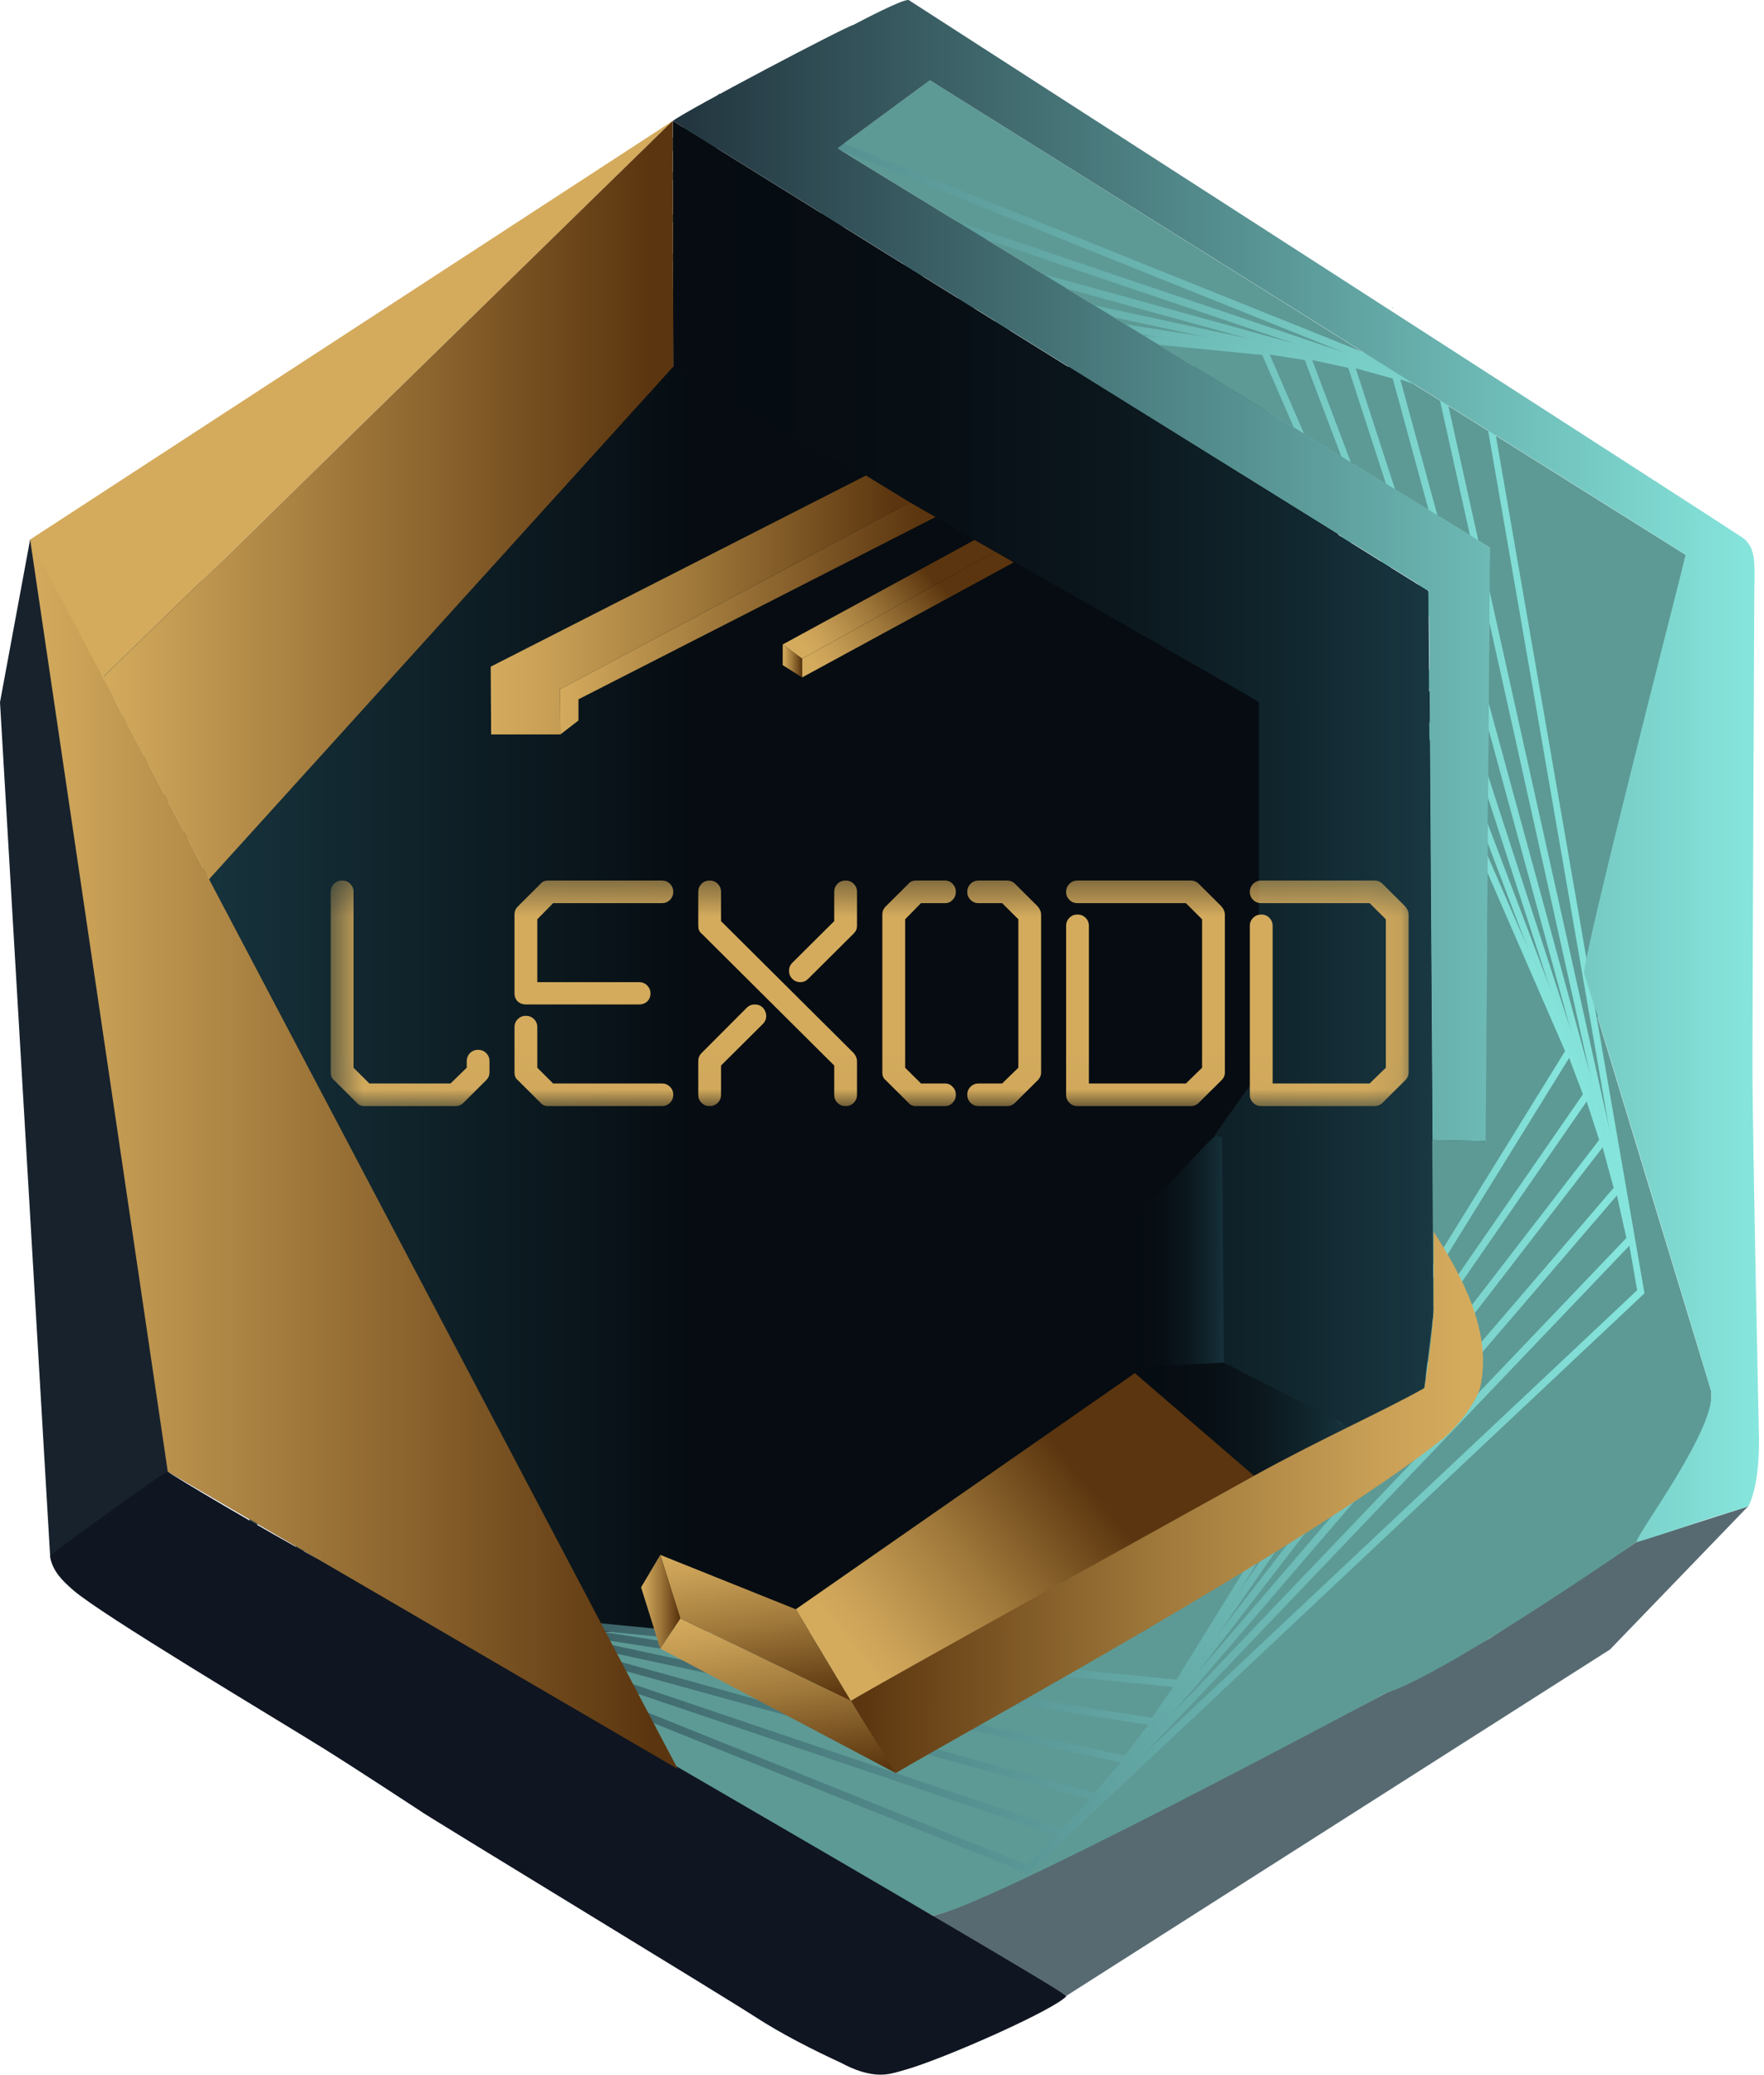 <svg xmlns="http://www.w3.org/2000/svg" width="51" height="60" viewBox="0 0 51 60" fill="none"><g clip-path="url(#clip0_19_239)"><path d="M35.875 10.601H14.644L4.029 28.898L14.644 47.194H35.875L46.489 28.898L35.875 10.601Z" fill="url(#paint0_linear_19_239)"></path><path d="M50.482 43.615L46.548 47.693L30.829 57.708C30.829 57.708 26.895 55.38 26.948 55.382C27.928 55.427 43.063 47.376 43.063 47.376L47.316 44.587L50.551 43.554" fill="#576A71"></path><path d="M24.209 4.287L26.886 2.32L48.739 16.046L45.804 28.149L49.465 40.194C49.465 40.194 49.786 41.426 47.316 44.587C47.316 44.587 45.148 46.089 43.132 47.331C41.854 48.119 40.635 48.785 40.077 48.951C40.077 48.951 28.063 55.398 26.945 55.382L19.592 51.148L17.473 47.188L27.545 47.143L33.033 47.178L36.159 45.214L38.778 43.554L39.121 39.505L41.405 32.963L42.941 32.992L43.068 15.83L24.209 4.287Z" fill="#5D9A95"></path><path d="M0.871 15.6L7.294 28.279L19.595 51.148L4.85 42.547L1.45 45.008L0 20.305L0.871 15.6Z" fill="#17222D"></path><path d="M34.114 48.795L13.897 46.818L5.042 26.46L16.405 8.077L36.621 10.054L45.475 30.412L34.111 48.793L34.114 48.795ZM14.025 46.609L34.013 48.565L45.249 30.391L36.494 10.263L16.506 8.307L5.27 26.482L14.025 46.609Z" fill="url(#paint1_linear_19_239)"></path><path d="M33.389 49.903L12.657 46.662L4.526 25.194L17.128 6.97L37.86 10.21L45.99 31.678L33.389 49.903ZM12.795 46.461L33.301 49.668L45.765 31.641L37.724 10.411L17.218 7.205L4.755 25.231L12.795 46.461Z" fill="url(#paint2_linear_19_239)"></path><path d="M32.59 51L11.387 46.427L4.056 23.862L17.927 5.873L39.129 10.445L46.461 33.01L32.59 51ZM11.536 46.234L32.513 50.759L46.235 32.96L38.981 10.636L18.007 6.113L4.282 23.912L11.534 46.237L11.536 46.234Z" fill="url(#paint3_linear_19_239)"></path><path d="M31.713 52.081L10.091 46.11L3.639 22.467L18.806 4.792L40.428 10.763L46.883 34.406L31.716 52.078L31.713 52.081ZM10.248 45.928L31.644 51.835L46.654 34.345L40.266 10.945L18.873 5.038L3.862 22.527L10.251 45.928H10.248Z" fill="url(#paint4_linear_19_239)"></path><path d="M30.757 53.138L30.701 53.12L8.771 45.705L3.275 21.005L19.763 3.734L19.819 3.753L41.748 11.167L47.247 35.87L30.76 53.141L30.757 53.138ZM8.939 45.531L30.701 52.889L47.021 35.794L41.578 11.339L19.816 3.983L3.496 21.079L8.939 45.534V45.531Z" fill="url(#paint5_linear_19_239)"></path><path d="M2.973 19.477L20.799 2.704L43.085 11.661L47.544 37.395L29.718 54.172L7.433 45.214L2.973 19.477ZM3.19 19.564L7.608 45.047L29.678 53.918L47.332 37.306L42.915 11.823L20.841 2.952L3.188 19.564" fill="url(#paint6_linear_19_239)"></path><path d="M9.14 45.05C7.798 44.326 4.861 42.597 4.847 42.544C4.837 42.502 1.423 44.944 1.447 45.005C1.519 45.431 1.811 45.711 2.114 45.975C2.914 46.678 7.844 49.615 9.382 50.572C10.317 51.156 12.155 52.364 12.155 52.364C12.2 52.422 20.838 57.669 21.81 58.3C22.599 58.813 23.489 59.262 24.323 59.648C24.7 59.852 25.109 60 25.513 59.986C25.739 59.979 25.957 59.907 26.188 59.841C27.319 59.516 30.454 58.126 30.831 57.719C30.836 57.563 9.238 45.097 9.143 45.047L9.14 45.05Z" fill="#0F1521"></path><path d="M0.871 15.6L19.452 3.494L2.914 19.641L0.871 15.6Z" fill="#D4AB5D"></path><path d="M4.85 42.547L0.871 15.6L19.595 51.148L4.85 42.547Z" fill="url(#paint7_linear_19_239)"></path><path d="M50.857 41.669C50.857 41.669 50.663 32.635 50.666 30.793C50.666 28.919 50.719 17.431 50.719 17.305C50.719 16.969 50.737 16.636 50.719 16.3C50.705 16.004 50.634 15.719 50.363 15.534C49.996 15.28 27.105 0.544 26.273 0.002C26.124 -0.043 24.924 0.589 24.674 0.719C24.43 0.779 19.872 3.177 19.455 3.494C19.468 3.499 40.959 16.858 41.31 17.082C41.31 17.339 41.414 32.944 41.414 32.963C41.552 32.963 42.646 32.992 42.949 32.992C42.949 34.453 43.016 24.211 43.016 23.949C43.05 19.551 43.077 15.597 43.077 15.83C43.008 15.771 24.743 4.623 24.22 4.292C24.215 4.292 24.22 4.284 24.22 4.282L26.884 2.323C26.884 2.323 26.887 2.32 26.889 2.323C27.144 2.482 48.222 15.703 48.737 16.044C48.737 16.044 48.74 16.046 48.737 16.049C48.421 17.302 45.736 27.756 45.802 28.147C45.874 28.337 49.475 40.189 49.462 40.192C49.704 41.186 47.316 44.36 47.313 44.58C47.313 44.585 47.316 44.587 47.321 44.585C47.451 44.564 48.795 44.117 48.91 44.075C49.409 43.89 50.538 43.575 50.549 43.551C50.886 42.888 50.854 41.667 50.854 41.667L50.857 41.669ZM33.474 10.004C33.474 10.004 33.472 10.001 33.469 10.001C33.469 10.001 33.472 10.004 33.474 10.004ZM40.25 8.907C40.25 8.907 40.25 8.894 40.25 8.889C40.264 8.897 40.277 8.904 40.29 8.912C40.277 8.912 40.264 8.907 40.25 8.907Z" fill="url(#paint8_linear_19_239)"></path><path d="M35.599 33.935C35.599 33.935 35.599 33.615 35.599 33.454C35.61 33.444 35.602 33.378 35.599 33.301C35.53 33.248 35.525 32.828 35.182 32.809C35.036 32.852 32.892 35.246 32.608 35.394C32.608 35.854 32.592 39.031 32.608 39.539C32.608 39.539 35.4 39.446 35.458 39.438C35.442 39.383 35.599 33.938 35.599 33.938V33.935Z" fill="url(#paint9_linear_19_239)"></path><path d="M32.608 39.539L36.25 42.676L39.206 41.365L35.384 39.399L32.608 39.539Z" fill="url(#paint10_linear_19_239)"></path><path d="M19.452 3.494C19.452 3.494 19.452 5.714 19.465 10.604C28.14 15.602 36.396 20.254 36.396 20.307V31.023L35.115 32.82L35.333 32.881L35.384 39.401L39.206 41.368L41.177 40.142L41.443 37.99L41.299 17.088C41.299 17.088 19.592 3.578 19.452 3.494Z" fill="url(#paint11_linear_19_239)"></path><path d="M22.629 18.634L23.189 19.044L28.77 15.951L28.175 15.613L22.629 18.634Z" fill="url(#paint12_linear_19_239)"></path><path d="M23.189 19.044V19.588L29.309 16.26L28.77 15.951L23.189 19.044Z" fill="url(#paint13_linear_19_239)"></path><path d="M22.629 18.634V19.231L23.189 19.588V19.044L22.629 18.634Z" fill="url(#paint14_linear_19_239)"></path><path d="M23.008 46.53L24.153 49.181L25.898 51.267L24.599 49.181L23.008 46.53Z" fill="url(#paint15_linear_19_239)"></path><path d="M19.449 3.494L19.465 10.601L6.043 25.424L2.967 19.593L19.449 3.494Z" fill="url(#paint16_linear_19_239)"></path><path d="M32.81 39.703L23.008 46.53L24.599 49.181L36.255 42.671L32.81 39.703Z" fill="url(#paint17_linear_19_239)"></path><path d="M42.8 40.094C42.665 40.594 42.152 41.209 41.78 41.55C37.852 44.672 27.883 50.085 25.898 51.267C25.508 50.849 24.701 49.332 24.6 49.179C25.224 48.78 34.364 43.726 36.25 42.674C38.245 41.572 39.931 40.837 41.182 40.134C41.188 40.126 41.355 39.082 41.448 37.945C41.448 37.102 41.448 35.072 41.448 35.611C42.256 36.875 43.145 38.484 42.8 40.094Z" fill="url(#paint18_linear_19_239)"></path><path d="M23.008 46.53L19.09 44.958L19.667 46.794L24.599 49.181L23.008 46.53Z" fill="url(#paint19_linear_19_239)"></path><path d="M24.599 49.181L19.667 46.794L19.09 47.667L25.898 51.267L24.599 49.181Z" fill="url(#paint20_linear_19_239)"></path><path d="M19.09 44.958L18.535 45.896L19.09 47.667L19.667 46.794L19.09 44.958Z" fill="url(#paint21_linear_19_239)"></path><path d="M16.19 19.929L16.2 21.235H14.2L14.187 19.276L25.035 13.749L26.308 14.527L16.19 19.929Z" fill="url(#paint22_linear_19_239)"></path><path d="M16.201 21.235L16.724 20.833V20.22L27.046 14.95L26.308 14.527L16.19 19.929L16.201 21.235Z" fill="url(#paint23_linear_19_239)"></path><mask id="mask0_19_239" style="mask-type:luminance" maskUnits="userSpaceOnUse" x="9" y="25" width="32" height="7"><path d="M40.906 25.375H9.562V31.982H40.906V25.375Z" fill="white"></path></mask><g mask="url(#mask0_19_239)"><path d="M13.398 31.887C13.334 31.951 13.257 31.982 13.164 31.982H10.54C10.441 31.982 10.367 31.951 10.317 31.887L9.658 31.232C9.594 31.182 9.562 31.108 9.562 31.01V25.787C9.562 25.695 9.594 25.618 9.658 25.554C9.722 25.491 9.8 25.459 9.892 25.459C9.984 25.459 10.062 25.491 10.126 25.554C10.189 25.618 10.221 25.695 10.221 25.787V30.872L10.678 31.327H13.026L13.494 30.872V30.682C13.494 30.59 13.526 30.513 13.589 30.449C13.653 30.386 13.731 30.354 13.823 30.354C13.915 30.354 13.993 30.386 14.057 30.449C14.121 30.513 14.152 30.59 14.152 30.682V31.01C14.152 31.094 14.121 31.168 14.057 31.232L13.398 31.887ZM15.204 29.043C15.112 29.043 15.034 29.015 14.971 28.959C14.907 28.895 14.875 28.818 14.875 28.726V26.442C14.875 26.351 14.907 26.273 14.971 26.21L15.629 25.554C15.679 25.491 15.753 25.459 15.852 25.459H19.136C19.228 25.459 19.306 25.491 19.369 25.554C19.433 25.618 19.465 25.695 19.465 25.787C19.465 25.878 19.433 25.956 19.369 26.019C19.306 26.083 19.228 26.114 19.136 26.114H15.991L15.534 26.58V28.398H18.477C18.569 28.398 18.647 28.43 18.711 28.493C18.774 28.557 18.806 28.634 18.806 28.726C18.806 28.818 18.774 28.895 18.711 28.959C18.647 29.015 18.569 29.043 18.477 29.043H15.204ZM15.852 31.982C15.753 31.982 15.679 31.951 15.629 31.887L14.971 31.232C14.907 31.182 14.875 31.108 14.875 31.01V29.699C14.875 29.607 14.907 29.529 14.971 29.466C15.034 29.403 15.112 29.371 15.204 29.371C15.296 29.371 15.374 29.403 15.438 29.466C15.502 29.529 15.534 29.607 15.534 29.699V30.872L15.991 31.327H19.136C19.228 31.327 19.306 31.359 19.369 31.422C19.433 31.485 19.465 31.563 19.465 31.655C19.465 31.746 19.433 31.824 19.369 31.887C19.306 31.951 19.228 31.982 19.136 31.982H15.852ZM20.188 30.682C20.188 30.59 20.219 30.513 20.283 30.449L21.59 29.138C21.654 29.075 21.732 29.043 21.824 29.043C21.916 29.043 21.994 29.075 22.058 29.138C22.121 29.209 22.153 29.29 22.153 29.381C22.153 29.466 22.121 29.54 22.058 29.604L20.846 30.809V31.655C20.846 31.746 20.814 31.824 20.751 31.887C20.687 31.951 20.609 31.982 20.517 31.982C20.425 31.982 20.347 31.951 20.283 31.887C20.219 31.824 20.188 31.746 20.188 31.655V30.682ZM24.119 30.809L20.283 26.992C20.219 26.943 20.188 26.869 20.188 26.77V25.787C20.188 25.695 20.219 25.618 20.283 25.554C20.347 25.491 20.425 25.459 20.517 25.459C20.609 25.459 20.687 25.491 20.751 25.554C20.814 25.618 20.846 25.695 20.846 25.787V26.633L24.682 30.449C24.746 30.527 24.777 30.605 24.777 30.682V31.655C24.777 31.746 24.746 31.824 24.682 31.887C24.618 31.951 24.54 31.982 24.448 31.982C24.356 31.982 24.278 31.951 24.214 31.887C24.151 31.824 24.119 31.746 24.119 31.655V30.809ZM23.364 28.303C23.301 28.366 23.226 28.398 23.141 28.398C23.049 28.398 22.971 28.366 22.907 28.303C22.844 28.24 22.812 28.162 22.812 28.07C22.812 27.979 22.844 27.901 22.907 27.838L24.119 26.633V25.787C24.119 25.695 24.151 25.618 24.214 25.554C24.278 25.491 24.356 25.459 24.448 25.459C24.54 25.459 24.618 25.491 24.682 25.554C24.746 25.618 24.777 25.695 24.777 25.787V26.77C24.777 26.855 24.746 26.929 24.682 26.992L23.364 28.303ZM26.488 31.982C26.389 31.982 26.314 31.951 26.265 31.887L25.606 31.232C25.542 31.182 25.51 31.108 25.51 31.01V26.442C25.51 26.351 25.542 26.273 25.606 26.21L26.265 25.554C26.314 25.491 26.389 25.459 26.488 25.459H27.317C27.409 25.459 27.483 25.491 27.54 25.554C27.604 25.618 27.635 25.695 27.635 25.787C27.635 25.878 27.604 25.956 27.54 26.019C27.483 26.083 27.409 26.114 27.317 26.114H26.626L26.169 26.58V30.872L26.626 31.327H27.317C27.409 31.327 27.483 31.359 27.54 31.422C27.604 31.485 27.635 31.563 27.635 31.655C27.635 31.746 27.604 31.824 27.54 31.887C27.483 31.951 27.409 31.982 27.317 31.982H26.488ZM29.346 31.887C29.282 31.951 29.204 31.982 29.112 31.982H28.294C28.202 31.982 28.124 31.951 28.06 31.887C27.997 31.824 27.965 31.746 27.965 31.655C27.965 31.563 27.997 31.485 28.06 31.422C28.124 31.359 28.202 31.327 28.294 31.327H28.974L29.442 30.872V26.58L28.974 26.114H28.294C28.202 26.114 28.124 26.083 28.06 26.019C27.997 25.956 27.965 25.878 27.965 25.787C27.965 25.695 27.997 25.618 28.06 25.554C28.124 25.491 28.202 25.459 28.294 25.459H29.112C29.204 25.459 29.282 25.491 29.346 25.554L30.005 26.21C30.069 26.287 30.1 26.365 30.1 26.442V31.01C30.1 31.094 30.069 31.168 30.005 31.232L29.346 31.887ZM34.658 31.887C34.595 31.951 34.517 31.982 34.425 31.982H31.152C31.06 31.982 30.982 31.951 30.919 31.887C30.855 31.824 30.823 31.746 30.823 31.655V26.77C30.823 26.678 30.855 26.601 30.919 26.537C30.982 26.474 31.06 26.442 31.152 26.442C31.244 26.442 31.322 26.474 31.386 26.537C31.45 26.601 31.482 26.678 31.482 26.77V31.327H34.287L34.754 30.872V26.58L34.287 26.114H31.152C31.06 26.114 30.982 26.083 30.919 26.019C30.855 25.956 30.823 25.878 30.823 25.787C30.823 25.695 30.855 25.618 30.919 25.554C30.982 25.491 31.06 25.459 31.152 25.459H34.425C34.517 25.459 34.595 25.491 34.658 25.554L35.317 26.21C35.381 26.287 35.413 26.365 35.413 26.442V31.01C35.413 31.094 35.381 31.168 35.317 31.232L34.658 31.887ZM39.971 31.887C39.907 31.951 39.829 31.982 39.737 31.982H36.465C36.373 31.982 36.295 31.951 36.231 31.887C36.167 31.824 36.135 31.746 36.135 31.655V26.77C36.135 26.678 36.167 26.601 36.231 26.537C36.295 26.474 36.373 26.442 36.465 26.442C36.557 26.442 36.635 26.474 36.699 26.537C36.762 26.601 36.794 26.678 36.794 26.77V31.327H39.599L40.067 30.872V26.58L39.599 26.114H36.465C36.373 26.114 36.295 26.083 36.231 26.019C36.167 25.956 36.135 25.878 36.135 25.787C36.135 25.695 36.167 25.618 36.231 25.554C36.295 25.491 36.373 25.459 36.465 25.459H39.737C39.829 25.459 39.907 25.491 39.971 25.554L40.63 26.21C40.694 26.287 40.725 26.365 40.725 26.442V31.01C40.725 31.094 40.694 31.168 40.63 31.232L39.971 31.887Z" fill="#D4AB5D"></path></g></g><defs><linearGradient id="paint0_linear_19_239" x1="4.029" y1="28.898" x2="46.489" y2="28.898" gradientUnits="userSpaceOnUse"><stop stop-color="#193842"></stop><stop offset="0.38" stop-color="#060C11"></stop></linearGradient><linearGradient id="paint1_linear_19_239" x1="5.312" y1="29.963" x2="45.205" y2="26.878" gradientUnits="userSpaceOnUse"><stop stop-color="#22343E"></stop><stop offset="1" stop-color="#86E6DD"></stop></linearGradient><linearGradient id="paint2_linear_19_239" x1="4.899" y1="29.994" x2="45.619" y2="26.846" gradientUnits="userSpaceOnUse"><stop stop-color="#22343E"></stop><stop offset="1" stop-color="#86E6DD"></stop></linearGradient><linearGradient id="paint3_linear_19_239" x1="4.533" y1="30.022" x2="45.984" y2="26.817" gradientUnits="userSpaceOnUse"><stop stop-color="#22343E"></stop><stop offset="1" stop-color="#86E6DD"></stop></linearGradient><linearGradient id="paint4_linear_19_239" x1="4.226" y1="30.046" x2="46.291" y2="26.793" gradientUnits="userSpaceOnUse"><stop stop-color="#22343E"></stop><stop offset="1" stop-color="#86E6DD"></stop></linearGradient><linearGradient id="paint5_linear_19_239" x1="3.977" y1="30.065" x2="46.54" y2="26.773" gradientUnits="userSpaceOnUse"><stop stop-color="#22343E"></stop><stop offset="1" stop-color="#86E6DD"></stop></linearGradient><linearGradient id="paint6_linear_19_239" x1="3.792" y1="30.079" x2="46.726" y2="26.759" gradientUnits="userSpaceOnUse"><stop stop-color="#22343E"></stop><stop offset="1" stop-color="#86E6DD"></stop></linearGradient><linearGradient id="paint7_linear_19_239" x1="0.871" y1="33.372" x2="19.595" y2="33.372" gradientUnits="userSpaceOnUse"><stop stop-color="#D4AB5D"></stop><stop offset="0.96" stop-color="#5B350F"></stop></linearGradient><linearGradient id="paint8_linear_19_239" x1="19.452" y1="22.292" x2="50.857" y2="22.292" gradientUnits="userSpaceOnUse"><stop stop-color="#22343E"></stop><stop offset="1" stop-color="#86E6DD"></stop></linearGradient><linearGradient id="paint9_linear_19_239" x1="32.6" y1="36.174" x2="35.604" y2="36.174" gradientUnits="userSpaceOnUse"><stop stop-color="#060C11"></stop><stop offset="0.32" stop-color="#070E14"></stop><stop offset="0.58" stop-color="#0B171D"></stop><stop offset="0.81" stop-color="#11262E"></stop><stop offset="1" stop-color="#193842"></stop></linearGradient><linearGradient id="paint10_linear_19_239" x1="32.608" y1="41.038" x2="39.206" y2="41.038" gradientUnits="userSpaceOnUse"><stop stop-color="#060C11"></stop><stop offset="0.32" stop-color="#070E14"></stop><stop offset="0.58" stop-color="#0B171D"></stop><stop offset="0.81" stop-color="#11262E"></stop><stop offset="1" stop-color="#193842"></stop></linearGradient><linearGradient id="paint11_linear_19_239" x1="19.452" y1="22.43" x2="41.443" y2="22.43" gradientUnits="userSpaceOnUse"><stop stop-color="#060C11"></stop><stop offset="0.32" stop-color="#070E14"></stop><stop offset="0.58" stop-color="#0B171D"></stop><stop offset="0.81" stop-color="#11262E"></stop><stop offset="1" stop-color="#193842"></stop></linearGradient><linearGradient id="paint12_linear_19_239" x1="23.556" y1="19.009" x2="26.845" y2="16.348" gradientUnits="userSpaceOnUse"><stop stop-color="#D4AB5D"></stop><stop offset="0.16" stop-color="#C69D54"></stop><stop offset="0.47" stop-color="#A17A3C"></stop><stop offset="0.88" stop-color="#674116"></stop><stop offset="0.96" stop-color="#5B350F"></stop></linearGradient><linearGradient id="paint13_linear_19_239" x1="23.843" y1="19.58" x2="27.33" y2="16.759" gradientUnits="userSpaceOnUse"><stop stop-color="#D4AB5D"></stop><stop offset="0.16" stop-color="#C69D54"></stop><stop offset="0.47" stop-color="#A17A3C"></stop><stop offset="0.88" stop-color="#674116"></stop><stop offset="0.96" stop-color="#5B350F"></stop></linearGradient><linearGradient id="paint14_linear_19_239" x1="22.629" y1="19.11" x2="23.189" y2="19.11" gradientUnits="userSpaceOnUse"><stop stop-color="#D4AB5D"></stop><stop offset="0.16" stop-color="#C69D54"></stop><stop offset="0.47" stop-color="#A17A3C"></stop><stop offset="0.88" stop-color="#674116"></stop><stop offset="0.96" stop-color="#5B350F"></stop></linearGradient><linearGradient id="paint15_linear_19_239" x1="24.177" y1="49.118" x2="24.574" y2="48.799" gradientUnits="userSpaceOnUse"><stop stop-color="#D4AB5D"></stop><stop offset="0.16" stop-color="#C69D54"></stop><stop offset="0.47" stop-color="#A17A3C"></stop><stop offset="0.88" stop-color="#674116"></stop><stop offset="0.96" stop-color="#5B350F"></stop></linearGradient><linearGradient id="paint16_linear_19_239" x1="2.967" y1="14.46" x2="19.465" y2="14.46" gradientUnits="userSpaceOnUse"><stop stop-color="#D4AB5D"></stop><stop offset="0.96" stop-color="#5B350F"></stop></linearGradient><linearGradient id="paint17_linear_19_239" x1="25.101" y1="48.23" x2="31.798" y2="42.813" gradientUnits="userSpaceOnUse"><stop stop-color="#D4AB5D"></stop><stop offset="0.16" stop-color="#C69D54"></stop><stop offset="0.47" stop-color="#A17A3C"></stop><stop offset="0.88" stop-color="#674116"></stop><stop offset="0.96" stop-color="#5B350F"></stop></linearGradient><linearGradient id="paint18_linear_19_239" x1="42.266" y1="43.414" x2="24.156" y2="43.371" gradientUnits="userSpaceOnUse"><stop stop-color="#D4AB5D"></stop><stop offset="0.16" stop-color="#C69D54"></stop><stop offset="0.47" stop-color="#A17A3C"></stop><stop offset="0.88" stop-color="#674116"></stop><stop offset="0.96" stop-color="#5B350F"></stop></linearGradient><linearGradient id="paint19_linear_19_239" x1="21.481" y1="44.606" x2="22.189" y2="49.52" gradientUnits="userSpaceOnUse"><stop stop-color="#D4AB5D"></stop><stop offset="0.16" stop-color="#C69D54"></stop><stop offset="0.47" stop-color="#A17A3C"></stop><stop offset="0.88" stop-color="#674116"></stop><stop offset="0.96" stop-color="#5B350F"></stop></linearGradient><linearGradient id="paint20_linear_19_239" x1="22.049" y1="46.444" x2="22.808" y2="51.706" gradientUnits="userSpaceOnUse"><stop stop-color="#D4AB5D"></stop><stop offset="0.16" stop-color="#C69D54"></stop><stop offset="0.47" stop-color="#A17A3C"></stop><stop offset="0.88" stop-color="#674116"></stop><stop offset="0.96" stop-color="#5B350F"></stop></linearGradient><linearGradient id="paint21_linear_19_239" x1="18.535" y1="46.313" x2="19.667" y2="46.313" gradientUnits="userSpaceOnUse"><stop stop-color="#D4AB5D"></stop><stop offset="0.16" stop-color="#C69D54"></stop><stop offset="0.47" stop-color="#A17A3C"></stop><stop offset="0.88" stop-color="#674116"></stop><stop offset="0.96" stop-color="#5B350F"></stop></linearGradient><linearGradient id="paint22_linear_19_239" x1="14.187" y1="17.492" x2="26.308" y2="17.492" gradientUnits="userSpaceOnUse"><stop stop-color="#D4AB5D"></stop><stop offset="0.16" stop-color="#C69D54"></stop><stop offset="0.47" stop-color="#A17A3C"></stop><stop offset="0.88" stop-color="#674116"></stop><stop offset="0.96" stop-color="#5B350F"></stop></linearGradient><linearGradient id="paint23_linear_19_239" x1="16.19" y1="17.881" x2="27.046" y2="17.881" gradientUnits="userSpaceOnUse"><stop stop-color="#D4AB5D"></stop><stop offset="0.96" stop-color="#5B350F"></stop></linearGradient><clipPath id="clip0_19_239"><rect width="51" height="60" fill="white"></rect></clipPath></defs></svg>